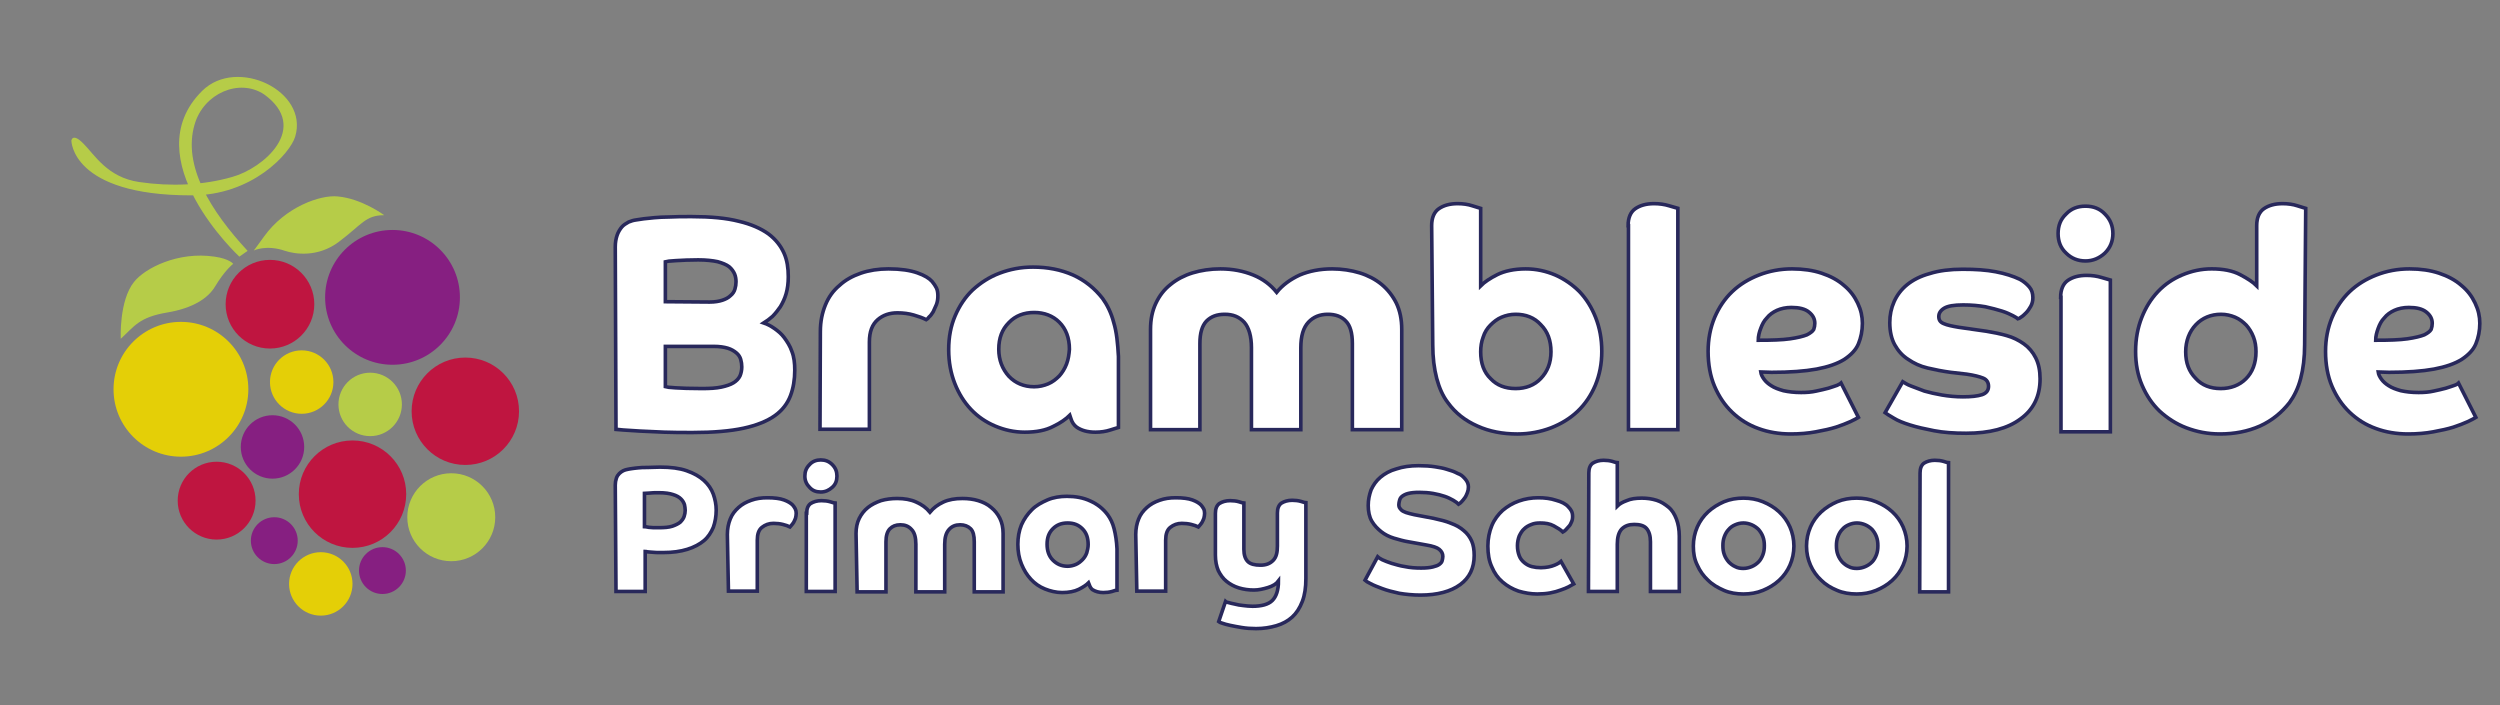 <?xml version="1.0" encoding="utf-8"?>
<!-- Generator: Adobe Illustrator 26.5.0, SVG Export Plug-In . SVG Version: 6.00 Build 0)  -->
<svg version="1.1" id="Layer_1" xmlns="http://www.w3.org/2000/svg" xmlns:xlink="http://www.w3.org/1999/xlink" x="0px" y="0px"
	 viewBox="0 0 693.6 195.7" style="enable-background:new 0 0 693.6 195.7;" xml:space="preserve">
<rect x="0" y="0" width="693.6" height="195.7" fill="#808080" stroke="none"/>
<style type="text/css">
	.st0{fill:#BF1540;}
	.st1{fill:#B6CC48;}
	.st2{fill:#E4CF07;}
	.st3{fill:#861F81;}
	.st4{fill:#FFFFFF;stroke:#28285B;stroke-miterlimit:10;}
</style>
<circle class="st0" cx="74.9" cy="84.4" r="12.3"/>
<circle class="st1" cx="102.7" cy="112.2" r="8.8"/>
<circle class="st2" cx="83.7" cy="106" r="8.8"/>
<circle class="st3" cx="75.6" cy="124" r="8.8"/>
<circle class="st3" cx="108.9" cy="82.5" r="18.7"/>
<circle class="st2" cx="50.2" cy="108" r="18.7"/>
<circle class="st0" cx="129.1" cy="114.1" r="14.9"/>
<circle class="st0" cx="97.8" cy="137.1" r="14.9"/>
<circle class="st1" cx="125.2" cy="143.5" r="12.2"/>
<circle class="st0" cx="60.1" cy="138.9" r="10.8"/>
<circle class="st3" cx="76.1" cy="150" r="6.5"/>
<circle class="st3" cx="106.1" cy="158.3" r="6.5"/>
<circle class="st2" cx="89" cy="162" r="8.8"/>
<g>
	<g>
		<path class="st1" d="M106.6,59.7c0,0-6.2-4.6-12.9-5.2c-4.8-0.5-14.6,2.9-20.5,11.2c-2.5,3.5-2.8,3.8-2.8,3.8s3.5-1.7,8.7,0.1
			c2.7,0.9,9.1,1.9,14.9-2.5C100.4,62.3,101.4,59.7,106.6,59.7z"/>
		<path class="st1" d="M105.6,59.4c0.3,0.1,0.5,0.2,0.6,0.2C106.2,59.6,105.9,59.5,105.6,59.4z"/>
		<path class="st1" d="M105.6,59.3c0.3,0.1,0.5,0.2,0.6,0.2C106.2,59.5,106,59.4,105.6,59.3z"/>
	</g>
</g>
<g>
	<g>
		<path class="st1" d="M33.5,94c0,0-0.5-10.6,3.7-15.8c3-3.8,12.2-8.5,22.3-7c4.2,0.6,5.2,2,5.2,2s-2.3,1.7-5.1,6.4
			c-1.9,3.1-6,5.9-13.2,7.1C38.6,88,37.3,90.5,33.5,94z"/>
	</g>
</g>
<path class="st1" d="M66.4,71.2c0,0-29.3-27.2-10.3-46c9.6-9.5,29.6,0,25.8,12.7c-1.4,4.7-12,16.4-28.9,16.3
	c-33.2,0-33.2-15.2-33.2-15.2s0.3-2.3,3.4,0.9c3.1,3.1,6.6,9.3,15.4,10.6s17.8,0.9,25.8-1.4c8.7-2.4,21.7-13.6,8.9-22.9
	c-6.9-4.6-16.8-0.3-19.3,8.3c-3.4,11.5,4.5,24.1,14.7,35.1L66.4,71.2z"/>
<g>
	<g>
		<path class="st4" d="M170.7,68.5c0-1.3,0.2-2.3,0.5-3.2c0.3-0.9,0.8-1.7,1.3-2.3c0.5-0.6,1.2-1,1.9-1.4c0.7-0.3,1.4-0.5,2.2-0.6
			c0.6-0.1,1.2-0.2,2-0.3c0.8-0.1,1.7-0.2,2.9-0.3c1.2-0.1,2.6-0.2,4.3-0.2c1.7-0.1,3.7-0.1,6.1-0.1c5.3,0,9.6,0.4,13.1,1.3
			c3.4,0.8,6.1,2,8.2,3.5c2,1.5,3.4,3.3,4.3,5.3s1.2,4.2,1.2,6.6c0,1.8-0.2,3.3-0.6,4.7c-0.4,1.4-1,2.6-1.6,3.6
			c-0.7,1-1.4,1.9-2.2,2.7c-0.8,0.7-1.6,1.3-2.4,1.8c0.9,0.3,1.9,0.8,2.9,1.5c1,0.7,2,1.5,2.8,2.6s1.6,2.3,2.1,3.8
			c0.6,1.5,0.8,3.3,0.8,5.2c0,2.6-0.4,5-1.2,7.1c-0.8,2.1-2.2,4-4.3,5.5c-2.1,1.5-5,2.7-8.7,3.5c-3.7,0.8-8.4,1.2-14.1,1.2
			c-2.8,0-5.5,0-8-0.1c-2.5-0.1-4.7-0.2-6.6-0.3c-1.9-0.1-3.5-0.2-4.7-0.3c-1.2-0.1-1.9-0.2-2-0.2L170.7,68.5L170.7,68.5z
			 M196.9,83.8c1.4,0,2.6-0.2,3.5-0.5c0.9-0.3,1.7-0.7,2.3-1.3c0.6-0.5,1-1.1,1.2-1.8c0.2-0.7,0.3-1.3,0.3-2c0-0.7-0.1-1.5-0.4-2.2
			c-0.3-0.7-0.8-1.4-1.5-2c-0.8-0.6-1.8-1-3.2-1.4c-1.4-0.3-3.2-0.5-5.4-0.5c-2.3,0-4.4,0.1-6.1,0.2c-1.7,0.1-2.7,0.2-3,0.3v11.1
			L196.9,83.8L196.9,83.8z M184.6,107.3c0.3,0.1,1.2,0.2,2.8,0.3c1.6,0.1,4,0.2,7.3,0.2c2.2,0,4-0.1,5.4-0.4
			c1.4-0.3,2.6-0.7,3.4-1.2c0.8-0.5,1.4-1.1,1.8-1.9c0.3-0.7,0.5-1.6,0.5-2.5c0-0.7-0.1-1.4-0.3-2.1c-0.2-0.7-0.6-1.3-1.2-1.8
			c-0.6-0.5-1.4-1-2.4-1.3c-1-0.3-2.3-0.5-3.9-0.5h-13.4L184.6,107.3L184.6,107.3z"/>
		<path class="st4" d="M227.6,92c0-2.8,0.5-5.2,1.4-7.4c0.9-2.2,2.2-4,3.9-5.4c1.6-1.5,3.6-2.6,5.9-3.4c2.3-0.8,4.9-1.2,7.7-1.2
			c3.4,0,6,0.4,8,1.1s3.3,1.5,4.1,2.4c0.5,0.6,0.9,1.2,1.2,1.8c0.3,0.6,0.4,1.4,0.4,2.2c0,0.8-0.1,1.6-0.4,2.4
			c-0.3,0.7-0.6,1.4-0.9,2c-0.4,0.6-0.7,1.1-1.1,1.4c-0.3,0.4-0.6,0.7-0.8,0.8c-1-0.5-2.1-0.9-3.5-1.3c-1.4-0.4-2.9-0.6-4.5-0.6
			c-2.2,0-4,0.6-5.5,1.9s-2.3,3.3-2.3,6.2v24.2h-13.7L227.6,92L227.6,92z"/>
		<path class="st4" d="M319.2,91.4c0-2.8,0.5-5.2,1.5-7.3c1-2.1,2.3-3.8,4.1-5.2c1.7-1.4,3.8-2.5,6.1-3.2c2.3-0.7,4.9-1.1,7.7-1.1
			c3.4,0,6.4,0.6,9.1,1.7c2.7,1.1,4.8,2.7,6.5,4.8c1.6-2,3.8-3.6,6.4-4.8c2.6-1.1,5.6-1.7,9-1.7c2.7,0,5.3,0.4,7.6,1.1
			c2.3,0.7,4.4,1.8,6.1,3.2c1.7,1.4,3.1,3.2,4.1,5.2c1,2.1,1.5,4.5,1.5,7.3v27.8h-13.7V95.3c0-2.9-0.6-5-1.8-6.2
			c-1.2-1.3-2.9-1.9-5-1.9c-2.2,0-4,0.7-5.4,2.2s-2.1,3.8-2.1,7.1v22.7h-13.7V96.5c0-3.2-0.7-5.6-2-7.1c-1.4-1.5-3.1-2.2-5.4-2.2
			c-2.2,0-3.8,0.6-5.1,1.9c-1.2,1.3-1.8,3.3-1.8,6.2v23.9h-13.7L319.2,91.4L319.2,91.4z"/>
		<path class="st4" d="M397.2,62.6c0-2.2,0.7-3.8,2-4.7c1.3-0.9,3-1.4,5.2-1.4c1.5,0,2.9,0.2,4.1,0.6c1.2,0.4,2,0.6,2.3,0.7v21.5
			c1-1,2.6-2.1,4.6-3.1s4.7-1.6,7.9-1.6c2.9,0,5.6,0.6,8.2,1.7c2.5,1.1,4.8,2.7,6.7,4.6c1.9,2,3.4,4.4,4.5,7.2
			c1.1,2.8,1.7,5.9,1.7,9.4c0,3.4-0.6,6.5-1.8,9.4c-1.2,2.8-2.8,5.2-4.9,7.2c-2.1,2-4.6,3.5-7.4,4.6c-2.9,1.1-6,1.7-9.3,1.7
			c-4.1,0-7.8-0.7-11.1-2.2c-3.4-1.5-6.1-3.6-8.2-6.5c-1.4-1.8-2.4-4.1-3.1-6.7c-0.7-2.7-1.1-5.8-1.1-9.4L397.2,62.6L397.2,62.6z
			 M420.5,107.8c2.8,0,5.2-0.9,7-2.8s2.8-4.3,2.8-7.4c0-3.1-0.9-5.6-2.8-7.5c-1.8-2-4.2-2.9-7-2.9c-1.4,0-2.7,0.3-3.9,0.8
			c-1.2,0.5-2.2,1.3-3.1,2.2s-1.6,2-2,3.3c-0.5,1.3-0.7,2.7-0.7,4.1c0,3.2,0.9,5.7,2.8,7.5C415.3,106.9,417.6,107.8,420.5,107.8z"/>
		<path class="st4" d="M451.7,62.6c0-2.2,0.7-3.8,2-4.7c1.3-0.9,3-1.4,5.2-1.4c1.5,0,2.9,0.2,4.2,0.6c1.3,0.4,2,0.6,2.4,0.7v61.4
			h-13.7V62.6z"/>
		<path class="st4" d="M488.5,103.2c0.1,0.7,0.4,1.3,0.9,2c0.5,0.7,1.2,1.3,2,1.8c0.9,0.6,2,1,3.4,1.4c1.4,0.3,3,0.5,4.9,0.5
			c1.5,0,2.9-0.1,4.2-0.4c1.3-0.3,2.4-0.5,3.4-0.8c1-0.3,1.8-0.6,2.4-0.8c0.6-0.3,1-0.5,1.1-0.6l4.8,9.5c-0.5,0.3-1.2,0.7-2.3,1.2
			c-1.1,0.5-2.4,1-3.9,1.5c-1.6,0.5-3.4,0.9-5.6,1.3c-2.1,0.4-4.5,0.6-7,0.6c-3.2,0-6.2-0.5-8.9-1.5c-2.8-1-5.2-2.5-7.3-4.5
			c-2.1-2-3.7-4.4-4.9-7.2c-1.2-2.8-1.8-6.1-1.8-9.7c0-3.4,0.6-6.5,1.8-9.4c1.2-2.8,2.8-5.2,4.9-7.2c2.1-2,4.6-3.5,7.4-4.6
			s5.9-1.7,9.2-1.7c3.1,0,5.8,0.4,8.2,1.2c2.4,0.8,4.5,1.9,6.2,3.4c1.7,1.4,2.9,3,3.8,4.9s1.3,3.7,1.3,5.6c0,2.1-0.4,4-1.1,5.7
			c-0.7,1.7-2.1,3.1-3.9,4.3c-1.9,1.2-4.5,2.1-7.7,2.7c-3.3,0.6-7.4,0.9-12.5,0.9L488.5,103.2L488.5,103.2z M487.8,94.4
			c3.8,0,6.7-0.1,8.8-0.4c2.1-0.3,3.7-0.7,4.7-1.1c1-0.5,1.6-1,1.9-1.5c0.2-0.6,0.3-1.1,0.3-1.7c0-1.2-0.5-2.2-1.6-3.1
			c-1.1-0.9-2.7-1.3-4.9-1.3c-1.5,0-2.9,0.3-4,0.8c-1.1,0.5-2.1,1.2-2.8,2.1c-0.8,0.8-1.3,1.8-1.7,2.9
			C488.1,92.1,487.8,93.3,487.8,94.4z"/>
		<path class="st4" d="M527.9,105.9c0.5,0.3,1.2,0.8,2.3,1.2s2.3,0.9,3.7,1.4c1.4,0.4,3.1,0.8,4.9,1.1s3.8,0.5,5.8,0.5
			c2.3,0,4.1-0.2,5.3-0.6c1.2-0.4,1.8-1.2,1.8-2.3c0-1.1-0.5-1.9-1.5-2.3c-1-0.4-2.5-0.8-4.6-1.1l-4.4-0.5c-2.2-0.3-4.3-0.7-6.4-1.2
			s-3.8-1.3-5.4-2.4c-1.6-1-2.8-2.4-3.7-4c-0.9-1.6-1.4-3.7-1.4-6.2c0-2.1,0.4-4,1.2-5.8c0.8-1.8,2-3.4,3.6-4.7
			c1.6-1.3,3.7-2.4,6.3-3.1c2.5-0.8,5.6-1.2,9.1-1.2c3.6,0,6.6,0.2,9.2,0.7c2.6,0.5,4.8,1.2,6.7,2.1c1.1,0.6,1.9,1.3,2.6,2.1
			c0.7,0.8,1,1.8,1,3c0,0.9-0.2,1.7-0.6,2.4c-0.4,0.7-0.8,1.3-1.3,1.8c-0.5,0.5-0.9,0.9-1.4,1.2s-0.7,0.5-0.8,0.5
			c-0.2-0.2-0.6-0.5-1.4-0.9c-0.8-0.4-1.8-0.9-3.1-1.3c-1.3-0.4-2.8-0.8-4.6-1.2c-1.8-0.3-3.8-0.5-6.1-0.5c-2.6,0-4.3,0.3-5.3,0.9
			c-1,0.6-1.5,1.4-1.5,2.3c0,1,0.4,1.6,1.4,2c0.9,0.4,2.3,0.7,4.1,1l7.7,1.1c1.9,0.3,3.8,0.7,5.6,1.2c1.8,0.5,3.4,1.3,4.8,2.3
			c1.4,1,2.5,2.3,3.3,3.9c0.8,1.6,1.2,3.5,1.2,5.8c0,4.8-1.8,8.5-5.4,11.1c-3.6,2.7-8.6,4-15.1,4c-3.4,0-6.3-0.2-8.9-0.7
			c-2.6-0.5-4.8-1-6.7-1.6c-1.9-0.6-3.4-1.2-4.5-1.9c-1.2-0.7-2-1.2-2.4-1.5L527.9,105.9z"/>
		<path class="st4" d="M571,64.8c0-2.2,0.7-4,2.2-5.4c1.4-1.5,3.2-2.2,5.4-2.2s4,0.7,5.4,2.2c1.5,1.5,2.2,3.3,2.2,5.4
			c0,2.1-0.7,3.9-2.2,5.4c-1.5,1.4-3.3,2.2-5.4,2.2s-3.9-0.7-5.4-2.2C571.7,68.8,571,67,571,64.8z M571.7,82.5c0-2.2,0.7-3.8,2-4.7
			c1.3-0.9,3-1.4,5.2-1.4c1.5,0,2.9,0.2,4.2,0.6c1.3,0.4,2,0.6,2.4,0.7v42.1h-13.7V82.5z"/>
		<path class="st4" d="M639.4,95.6c0,3.6-0.4,6.8-1.1,9.4c-0.7,2.7-1.8,4.9-3.1,6.7c-2.2,2.8-4.9,5-8.2,6.5
			c-3.4,1.5-7.1,2.2-11.1,2.2c-3.4,0-6.4-0.6-9.3-1.7c-2.9-1.1-5.3-2.7-7.4-4.6c-2.1-2-3.7-4.4-4.9-7.2c-1.2-2.8-1.8-5.9-1.8-9.4
			c0-3.5,0.6-6.6,1.7-9.4c1.1-2.8,2.6-5.2,4.5-7.2c1.9-2,4.1-3.5,6.7-4.6c2.6-1.1,5.3-1.7,8.2-1.7c3.2,0,5.8,0.5,7.9,1.6
			s3.6,2.1,4.6,3.1V62.6c0-2.2,0.7-3.8,2-4.7c1.3-0.9,3-1.4,5.2-1.4c1.5,0,2.9,0.2,4.1,0.6c1.2,0.4,2,0.6,2.3,0.7L639.4,95.6
			L639.4,95.6z M616.1,107.8c2.8,0,5.2-0.9,7-2.7c1.8-1.8,2.8-4.3,2.8-7.5c0-1.5-0.2-2.8-0.7-4.1s-1.2-2.4-2-3.3
			c-0.9-0.9-1.9-1.7-3.1-2.2c-1.2-0.5-2.5-0.8-3.9-0.8c-2.8,0-5.2,1-7,2.9s-2.8,4.5-2.8,7.5c0,3.1,0.9,5.5,2.8,7.4
			C610.9,106.9,613.3,107.8,616.1,107.8z"/>
		<path class="st4" d="M659.8,103.2c0.1,0.7,0.4,1.3,0.9,2c0.5,0.7,1.2,1.3,2,1.8c0.9,0.6,2,1,3.4,1.4c1.4,0.3,3,0.5,4.9,0.5
			c1.5,0,2.9-0.1,4.2-0.4c1.3-0.3,2.4-0.5,3.4-0.8c1-0.3,1.8-0.6,2.4-0.8s1-0.5,1.1-0.6l4.8,9.5c-0.5,0.3-1.2,0.7-2.3,1.2
			c-1.1,0.5-2.4,1-3.9,1.5c-1.6,0.5-3.4,0.9-5.6,1.3c-2.1,0.4-4.5,0.6-7,0.6c-3.2,0-6.2-0.5-8.9-1.5c-2.8-1-5.2-2.5-7.3-4.5
			c-2.1-2-3.7-4.4-4.9-7.2s-1.8-6.1-1.8-9.7c0-3.4,0.6-6.5,1.8-9.4c1.2-2.8,2.8-5.2,4.9-7.2c2.1-2,4.6-3.5,7.4-4.6
			c2.8-1.1,5.9-1.7,9.2-1.7c3.1,0,5.8,0.4,8.2,1.2c2.4,0.8,4.5,1.9,6.2,3.4c1.7,1.4,2.9,3,3.8,4.9s1.3,3.7,1.3,5.6
			c0,2.1-0.4,4-1.1,5.7c-0.7,1.7-2.1,3.1-3.9,4.3c-1.9,1.2-4.5,2.1-7.7,2.7c-3.3,0.6-7.4,0.9-12.5,0.9L659.8,103.2L659.8,103.2z
			 M659.1,94.4c3.8,0,6.7-0.1,8.8-0.4c2.1-0.3,3.7-0.7,4.7-1.1c1-0.5,1.6-1,1.9-1.5c0.2-0.6,0.3-1.1,0.3-1.7c0-1.2-0.5-2.2-1.6-3.1
			c-1.1-0.9-2.7-1.3-4.9-1.3c-1.5,0-2.9,0.3-4,0.8c-1.1,0.5-2.1,1.2-2.8,2.1c-0.8,0.8-1.3,1.8-1.7,2.9S659.1,93.3,659.1,94.4z"/>
		<path class="st4" d="M309,89.5c-0.7-2.7-1.8-4.9-3.1-6.7c-2.2-2.8-4.9-5-8.2-6.5c-3.4-1.5-7.1-2.2-11.1-2.2
			c-3.4,0-6.4,0.6-9.3,1.7c-2.9,1.1-5.3,2.7-7.4,4.6c-2.1,2-3.7,4.4-4.9,7.2c-1.2,2.8-1.8,5.9-1.8,9.4c0,3.5,0.6,6.6,1.7,9.4
			c1.1,2.8,2.6,5.2,4.5,7.2c1.9,2,4.1,3.5,6.7,4.6c2.6,1.1,5.3,1.7,8.2,1.7c3.2,0,5.8-0.5,7.9-1.6c2.1-1,3.6-2.1,4.6-3.1l0.3,0.9h0
			c0.3,1,0.8,1.8,1.6,2.4c1.3,0.9,3,1.4,5.2,1.4c1.5,0,2.9-0.2,4.1-0.6c1.2-0.4,2-0.6,2.3-0.7v-2.5v-7.9v-9.3
			C310.1,95.3,309.8,92.1,309,89.5z M295.9,101c-0.5,1.3-1.2,2.4-2,3.3c-0.9,0.9-1.9,1.7-3.1,2.2c-1.2,0.5-2.5,0.8-3.9,0.8
			c-2.8,0-5.2-1-7-2.9c-1.8-2-2.8-4.5-2.8-7.5c0-3.1,0.9-5.5,2.8-7.4c1.8-1.9,4.2-2.8,7-2.8c2.8,0,5.2,0.9,7,2.7
			c1.8,1.8,2.8,4.3,2.8,7.5C296.6,98.3,296.4,99.7,295.9,101z"/>
	</g>
	<g>
		<path class="st4" d="M170.7,134.6c0-0.7,0.1-1.3,0.3-1.9s0.5-1,0.8-1.3c0.3-0.3,0.7-0.6,1.1-0.8c0.4-0.2,0.8-0.3,1.3-0.4
			c0.3-0.1,0.7-0.1,1.2-0.2c0.4-0.1,1-0.1,1.7-0.2c0.7-0.1,1.5-0.1,2.5-0.1s2.2-0.1,3.5-0.1c3,0,5.4,0.3,7.4,1
			c2,0.7,3.6,1.6,4.8,2.7c1.2,1.1,2.1,2.4,2.6,3.8c0.5,1.4,0.8,2.9,0.8,4.4c0,1.8-0.3,3.4-0.8,4.8c-0.6,1.4-1.4,2.7-2.6,3.7
			s-2.7,1.8-4.6,2.4c-1.9,0.6-4.1,0.9-6.7,0.9c-0.6,0-1.2,0-1.7,0c-0.6,0-1.1-0.1-1.5-0.1c-0.5,0-0.8-0.1-1.2-0.1
			c-0.3-0.1-0.5-0.1-0.6-0.1v11.1h-8.1L170.7,134.6L170.7,134.6z M178.8,146.1c0.2,0,0.6,0.1,1.2,0.2c0.6,0.1,1.5,0.1,2.8,0.1
			c1.5,0,2.8-0.1,3.7-0.4c0.9-0.3,1.7-0.7,2.2-1.1c0.5-0.5,0.9-1,1.1-1.6c0.2-0.6,0.3-1.2,0.3-1.7c0-0.5-0.1-1.1-0.2-1.6
			c-0.2-0.6-0.5-1.1-1-1.6c-0.5-0.5-1.2-0.9-2.2-1.2c-0.9-0.3-2.2-0.5-3.8-0.5c-1.2,0-2.1,0-2.8,0.1c-0.7,0-1.2,0.1-1.3,0.1
			L178.8,146.1L178.8,146.1z"/>
		<path class="st4" d="M201.8,148.3c0-1.6,0.3-3.1,0.8-4.3c0.5-1.3,1.3-2.3,2.3-3.2c1-0.9,2.1-1.5,3.5-2s2.8-0.7,4.5-0.7
			c2,0,3.5,0.2,4.6,0.6c1.1,0.4,1.9,0.9,2.4,1.4c0.3,0.3,0.5,0.7,0.7,1c0.2,0.4,0.3,0.8,0.3,1.3c0,0.5-0.1,1-0.2,1.4
			c-0.2,0.4-0.3,0.8-0.5,1.1c-0.2,0.3-0.4,0.6-0.6,0.8c-0.2,0.2-0.3,0.4-0.4,0.5c-0.6-0.3-1.2-0.5-2-0.7c-0.8-0.2-1.7-0.3-2.6-0.3
			c-1.3,0-2.3,0.4-3.2,1.1c-0.9,0.7-1.3,1.9-1.3,3.6v14.1h-8L201.8,148.3L201.8,148.3z"/>
		<path class="st4" d="M223.3,132.1c0-1.3,0.4-2.3,1.3-3.2c0.8-0.9,1.9-1.3,3.1-1.3c1.3,0,2.3,0.4,3.2,1.3c0.9,0.9,1.3,1.9,1.3,3.2
			c0,1.3-0.4,2.3-1.3,3.1c-0.9,0.8-1.9,1.3-3.2,1.3c-1.3,0-2.3-0.4-3.1-1.3C223.8,134.4,223.3,133.4,223.3,132.1z M223.8,142.4
			c0-1.3,0.4-2.2,1.1-2.7c0.8-0.5,1.8-0.8,3-0.8c0.9,0,1.7,0.1,2.4,0.3c0.7,0.2,1.2,0.4,1.4,0.4v24.5h-8V142.4z"/>
		<path class="st4" d="M237.5,148c0-1.6,0.3-3,0.9-4.2c0.6-1.2,1.4-2.2,2.4-3s2.2-1.4,3.6-1.9c1.4-0.4,2.9-0.6,4.5-0.6
			c2,0,3.8,0.3,5.3,1c1.6,0.7,2.8,1.6,3.8,2.8c1-1.2,2.2-2.1,3.7-2.8c1.5-0.7,3.3-1,5.3-1c1.6,0,3.1,0.2,4.4,0.6s2.6,1,3.6,1.9
			c1,0.8,1.8,1.8,2.4,3c0.6,1.2,0.9,2.6,0.9,4.2v16.2h-8v-13.9c0-1.7-0.3-2.9-1-3.6c-0.7-0.7-1.7-1.1-2.9-1.1
			c-1.3,0-2.3,0.4-3.1,1.3c-0.8,0.9-1.2,2.2-1.2,4.1v13.2h-8V151c0-1.9-0.4-3.3-1.2-4.1c-0.8-0.9-1.8-1.3-3.1-1.3
			c-1.3,0-2.2,0.4-2.9,1.1c-0.7,0.7-1.1,1.9-1.1,3.6v13.9h-8L237.5,148L237.5,148z"/>
		<path class="st4" d="M315.1,148.3c0-1.6,0.3-3.1,0.8-4.3c0.5-1.3,1.3-2.3,2.3-3.2c1-0.9,2.1-1.5,3.5-2s2.8-0.7,4.5-0.7
			c2,0,3.5,0.2,4.6,0.6c1.1,0.4,1.9,0.9,2.4,1.4c0.3,0.3,0.5,0.7,0.7,1s0.3,0.8,0.3,1.3c0,0.5-0.1,1-0.2,1.4
			c-0.2,0.4-0.3,0.8-0.5,1.1c-0.2,0.3-0.4,0.6-0.6,0.8c-0.2,0.2-0.3,0.4-0.4,0.5c-0.6-0.3-1.2-0.5-2-0.7c-0.8-0.2-1.7-0.3-2.6-0.3
			c-1.3,0-2.3,0.4-3.2,1.1c-0.9,0.7-1.3,1.9-1.3,3.6v14.1h-8L315.1,148.3L315.1,148.3z"/>
		<path class="st4" d="M340,166.9c0.1,0.1,0.4,0.2,0.9,0.3s1,0.3,1.7,0.4c0.7,0.2,1.4,0.3,2.3,0.4c0.8,0.1,1.7,0.2,2.6,0.2
			c2.5,0,4.4-0.5,5.5-1.6c1.1-1.1,1.7-2.9,1.7-5.4c-0.6,0.8-1.6,1.4-2.9,1.8c-1.3,0.4-2.6,0.7-3.9,0.7c-1.5,0-2.9-0.2-4.2-0.6
			c-1.3-0.4-2.4-1-3.4-1.8c-1-0.8-1.7-1.8-2.3-3c-0.5-1.2-0.8-2.6-0.8-4.3v-11.6c0-1.3,0.4-2.2,1.1-2.7c0.8-0.5,1.8-0.8,3-0.8
			c0.9,0,1.7,0.1,2.4,0.3c0.7,0.2,1.2,0.4,1.4,0.4v12.8c0,1.6,0.4,2.7,1.1,3.4s1.9,1,3.5,1c1.5,0,2.6-0.4,3.5-1.3s1.2-2.2,1.2-4
			v-9.2c0-1.3,0.4-2.2,1.1-2.7c0.8-0.5,1.8-0.8,3-0.8c0.9,0,1.7,0.1,2.4,0.3c0.7,0.2,1.2,0.4,1.4,0.4v21c0,2.5-0.3,4.6-1,6.4
			c-0.7,1.8-1.6,3.2-2.8,4.3s-2.7,1.9-4.4,2.4c-1.7,0.5-3.6,0.8-5.6,0.8c-1.5,0-2.8-0.1-4-0.3c-1.2-0.2-2.3-0.4-3.2-0.6
			s-1.7-0.4-2.2-0.6c-0.6-0.2-0.9-0.3-1-0.4L340,166.9z"/>
		<path class="st4" d="M382.2,154.5c0.2,0.2,0.6,0.4,1.3,0.8c0.7,0.3,1.6,0.7,2.6,1c1.1,0.3,2.3,0.7,3.7,0.9
			c1.4,0.3,2.9,0.4,4.5,0.4c1.3,0,2.4-0.1,3.2-0.3c0.8-0.2,1.4-0.4,1.8-0.7c0.4-0.3,0.7-0.6,0.8-1c0.1-0.4,0.2-0.8,0.2-1.2
			c0-0.8-0.3-1.4-1-2c-0.6-0.5-1.8-0.9-3.6-1.2l-5-0.9c-1.3-0.2-2.6-0.6-4-1c-1.3-0.4-2.5-1-3.5-1.8c-1-0.8-1.9-1.7-2.6-2.9
			c-0.7-1.2-1-2.7-1-4.4c0-1.5,0.3-2.9,0.8-4.3c0.6-1.3,1.4-2.5,2.6-3.5c1.2-1,2.6-1.8,4.4-2.3c1.8-0.6,3.8-0.9,6.2-0.9
			c1.7,0,3.2,0.1,4.5,0.3c1.3,0.2,2.4,0.4,3.3,0.7s1.7,0.5,2.3,0.8c0.6,0.3,1,0.5,1.3,0.6c0.6,0.3,1.1,0.8,1.6,1.4s0.8,1.3,0.8,2.1
			c0,0.6-0.1,1.1-0.3,1.6c-0.2,0.5-0.4,1-0.7,1.4c-0.3,0.4-0.6,0.8-0.9,1.1c-0.3,0.3-0.6,0.6-0.8,0.7c-0.3-0.3-0.8-0.7-1.5-1.1
			c-0.7-0.4-1.5-0.8-2.4-1.1c-0.9-0.3-2-0.6-3.2-0.8c-1.2-0.2-2.5-0.3-3.8-0.3c-1.3,0-2.3,0.1-3.1,0.3c-0.8,0.2-1.3,0.5-1.7,0.8
			c-0.4,0.3-0.6,0.7-0.7,1.1c-0.1,0.4-0.2,0.8-0.2,1.1c0,0.3,0,0.6,0.1,0.8s0.3,0.5,0.6,0.8c0.3,0.3,0.8,0.5,1.3,0.7
			c0.6,0.2,1.4,0.4,2.3,0.6l5.3,1c1.8,0.4,3.5,0.8,4.9,1.4c1.4,0.5,2.6,1.2,3.5,2c1,0.8,1.7,1.8,2.2,2.9c0.5,1.1,0.7,2.5,0.7,4
			c0,3.5-1.3,6.2-3.9,8.1c-2.6,1.9-6.3,2.9-11,2.9c-2.1,0-4.1-0.2-5.9-0.5c-1.8-0.4-3.4-0.8-4.7-1.3c-1.3-0.5-2.4-0.9-3.3-1.4
			c-0.8-0.4-1.3-0.7-1.5-0.9L382.2,154.5z"/>
		<path class="st4" d="M436.6,162c-0.4,0.2-0.8,0.5-1.4,0.8c-0.6,0.3-1.3,0.6-2.2,0.9c-0.8,0.3-1.8,0.6-2.9,0.8
			c-1.1,0.2-2.3,0.3-3.6,0.3c-1.8,0-3.5-0.3-5.2-0.8c-1.7-0.6-3.1-1.4-4.4-2.5s-2.3-2.5-3-4.2c-0.8-1.7-1.1-3.6-1.1-5.8
			c0-2.1,0.4-4,1.1-5.7c0.7-1.7,1.8-3.1,3-4.2c1.3-1.1,2.8-2,4.5-2.6c1.7-0.6,3.5-0.9,5.4-0.9c1.8,0,3.4,0.2,4.9,0.7
			c1.5,0.4,2.7,1,3.4,1.8c0.4,0.4,0.7,0.8,0.9,1.2c0.2,0.4,0.3,0.9,0.3,1.5c0,0.6-0.1,1.1-0.3,1.5c-0.2,0.5-0.4,0.9-0.7,1.2
			s-0.6,0.7-0.9,1c-0.3,0.3-0.6,0.5-0.8,0.6c-0.6-0.6-1.4-1.1-2.5-1.7s-2.3-0.8-3.8-0.8c-0.9,0-1.7,0.1-2.4,0.4
			c-0.8,0.3-1.5,0.7-2,1.2c-0.6,0.5-1,1.2-1.4,2c-0.3,0.8-0.5,1.7-0.5,2.7c0,1.1,0.2,2,0.5,2.8c0.3,0.8,0.8,1.4,1.4,1.9
			c0.6,0.5,1.3,0.9,2.1,1.1c0.8,0.2,1.6,0.3,2.5,0.3c0.8,0,1.5-0.1,2.1-0.2s1.2-0.3,1.7-0.5s0.9-0.4,1.2-0.6
			c0.3-0.2,0.5-0.3,0.6-0.4L436.6,162z"/>
		<path class="st4" d="M440.8,131.2c0-1.3,0.4-2.2,1.1-2.7c0.8-0.5,1.8-0.8,3-0.8c0.9,0,1.7,0.1,2.4,0.3c0.7,0.2,1.2,0.4,1.4,0.4v12
			c0.6-0.6,1.5-1.1,2.6-1.5c1.1-0.5,2.5-0.7,4.2-0.7c1.5,0,2.8,0.2,4.1,0.6c1.3,0.4,2.3,1.1,3.3,1.9s1.7,2,2.2,3.3
			c0.5,1.3,0.8,2.9,0.8,4.7v15.4h-8v-13.8c0-1.7-0.4-2.9-1.1-3.7c-0.7-0.8-1.9-1.1-3.4-1.1s-2.6,0.4-3.5,1.3
			c-0.8,0.9-1.2,2.3-1.2,4.2v13.1h-8L440.8,131.2L440.8,131.2z"/>
		<path class="st4" d="M469.8,151.5c0-1.9,0.4-3.7,1.1-5.3c0.7-1.6,1.7-3,3-4.2c1.3-1.2,2.8-2.1,4.4-2.8c1.7-0.7,3.5-1,5.4-1
			c1.9,0,3.7,0.3,5.4,1c1.7,0.7,3.2,1.6,4.5,2.8c1.3,1.2,2.3,2.6,3,4.2c0.7,1.6,1.1,3.4,1.1,5.3s-0.4,3.7-1.1,5.3
			c-0.7,1.6-1.7,3-3,4.2c-1.3,1.2-2.8,2.1-4.5,2.8c-1.7,0.7-3.5,1-5.4,1c-1.9,0-3.8-0.3-5.4-1s-3.2-1.6-4.4-2.8
			c-1.3-1.2-2.3-2.6-3-4.2C470.1,155.2,469.8,153.5,469.8,151.5z M483.7,157.7c0.8,0,1.6-0.2,2.3-0.5c0.7-0.3,1.3-0.7,1.9-1.3
			c0.5-0.5,0.9-1.2,1.2-2c0.3-0.8,0.4-1.6,0.4-2.5c0-0.9-0.1-1.7-0.4-2.5c-0.3-0.8-0.7-1.4-1.2-2c-0.5-0.5-1.2-1-1.9-1.3
			c-0.7-0.3-1.5-0.5-2.3-0.5c-0.9,0-1.6,0.2-2.3,0.5c-0.7,0.3-1.3,0.7-1.8,1.3c-0.5,0.5-0.9,1.2-1.2,2s-0.4,1.6-0.4,2.5
			c0,0.9,0.1,1.7,0.4,2.5c0.3,0.8,0.7,1.4,1.2,2c0.5,0.5,1.1,1,1.8,1.3C482.1,157.6,482.9,157.7,483.7,157.7z"/>
		<path class="st4" d="M501.2,151.5c0-1.9,0.4-3.7,1.1-5.3c0.7-1.6,1.7-3,3-4.2c1.3-1.2,2.8-2.1,4.4-2.8c1.7-0.7,3.5-1,5.4-1
			c1.9,0,3.7,0.3,5.4,1c1.7,0.7,3.2,1.6,4.5,2.8c1.3,1.2,2.3,2.6,3,4.2c0.7,1.6,1.1,3.4,1.1,5.3c0,1.9-0.4,3.7-1.1,5.3
			c-0.7,1.6-1.7,3-3,4.2c-1.3,1.2-2.8,2.1-4.5,2.8c-1.7,0.7-3.5,1-5.4,1c-1.9,0-3.8-0.3-5.4-1c-1.7-0.7-3.2-1.6-4.4-2.8
			c-1.3-1.2-2.3-2.6-3-4.2C501.6,155.2,501.2,153.5,501.2,151.5z M515.2,157.7c0.8,0,1.6-0.2,2.3-0.5c0.7-0.3,1.3-0.7,1.9-1.3
			c0.5-0.5,0.9-1.2,1.2-2c0.3-0.8,0.4-1.6,0.4-2.5c0-0.9-0.1-1.7-0.4-2.5c-0.3-0.8-0.7-1.4-1.2-2c-0.5-0.5-1.2-1-1.9-1.3
			c-0.7-0.3-1.5-0.5-2.3-0.5c-0.9,0-1.6,0.2-2.3,0.5c-0.7,0.3-1.3,0.7-1.8,1.3c-0.5,0.5-0.9,1.2-1.2,2c-0.3,0.8-0.4,1.6-0.4,2.5
			c0,0.9,0.1,1.7,0.4,2.5c0.3,0.8,0.7,1.4,1.2,2c0.5,0.5,1.1,1,1.8,1.3C513.6,157.6,514.4,157.7,515.2,157.7z"/>
		<path class="st4" d="M532.7,131.2c0-1.3,0.4-2.2,1.1-2.7c0.8-0.5,1.8-0.8,3-0.8c0.9,0,1.7,0.1,2.4,0.3c0.7,0.2,1.2,0.4,1.4,0.4
			v35.8h-8L532.7,131.2L532.7,131.2z"/>
		<path class="st4" d="M309.1,146.7c-0.4-1.6-1-2.8-1.8-3.9c-1.3-1.7-2.8-2.9-4.8-3.8c-1.9-0.9-4.1-1.3-6.5-1.3
			c-1.9,0-3.8,0.3-5.4,1s-3.1,1.5-4.3,2.7s-2.2,2.6-2.9,4.2c-0.7,1.7-1,3.5-1,5.4c0,2,0.3,3.8,1,5.5s1.5,3,2.6,4.2
			c1.1,1.2,2.4,2.1,3.9,2.7s3.1,1,4.8,1c1.8,0,3.4-0.3,4.6-0.9c1.2-0.6,2.1-1.2,2.7-1.8l0.2,0.5h0c0.2,0.6,0.5,1.1,0.9,1.4
			c0.8,0.5,1.8,0.8,3,0.8c0.9,0,1.7-0.1,2.4-0.3c0.7-0.2,1.2-0.4,1.4-0.4v-1.4v-4.6v-5.4C309.8,150.1,309.5,148.3,309.1,146.7z
			 M301.5,153.4c-0.3,0.8-0.7,1.4-1.2,1.9c-0.5,0.5-1.1,1-1.8,1.3c-0.7,0.3-1.5,0.5-2.3,0.5c-1.7,0-3-0.6-4.1-1.7
			c-1.1-1.1-1.6-2.6-1.6-4.4s0.5-3.2,1.6-4.3c1.1-1.1,2.4-1.6,4.1-1.6c1.7,0,3,0.5,4.1,1.6c1.1,1.1,1.6,2.5,1.6,4.4
			C301.9,151.9,301.7,152.7,301.5,153.4z"/>
	</g>
</g>
</svg>

